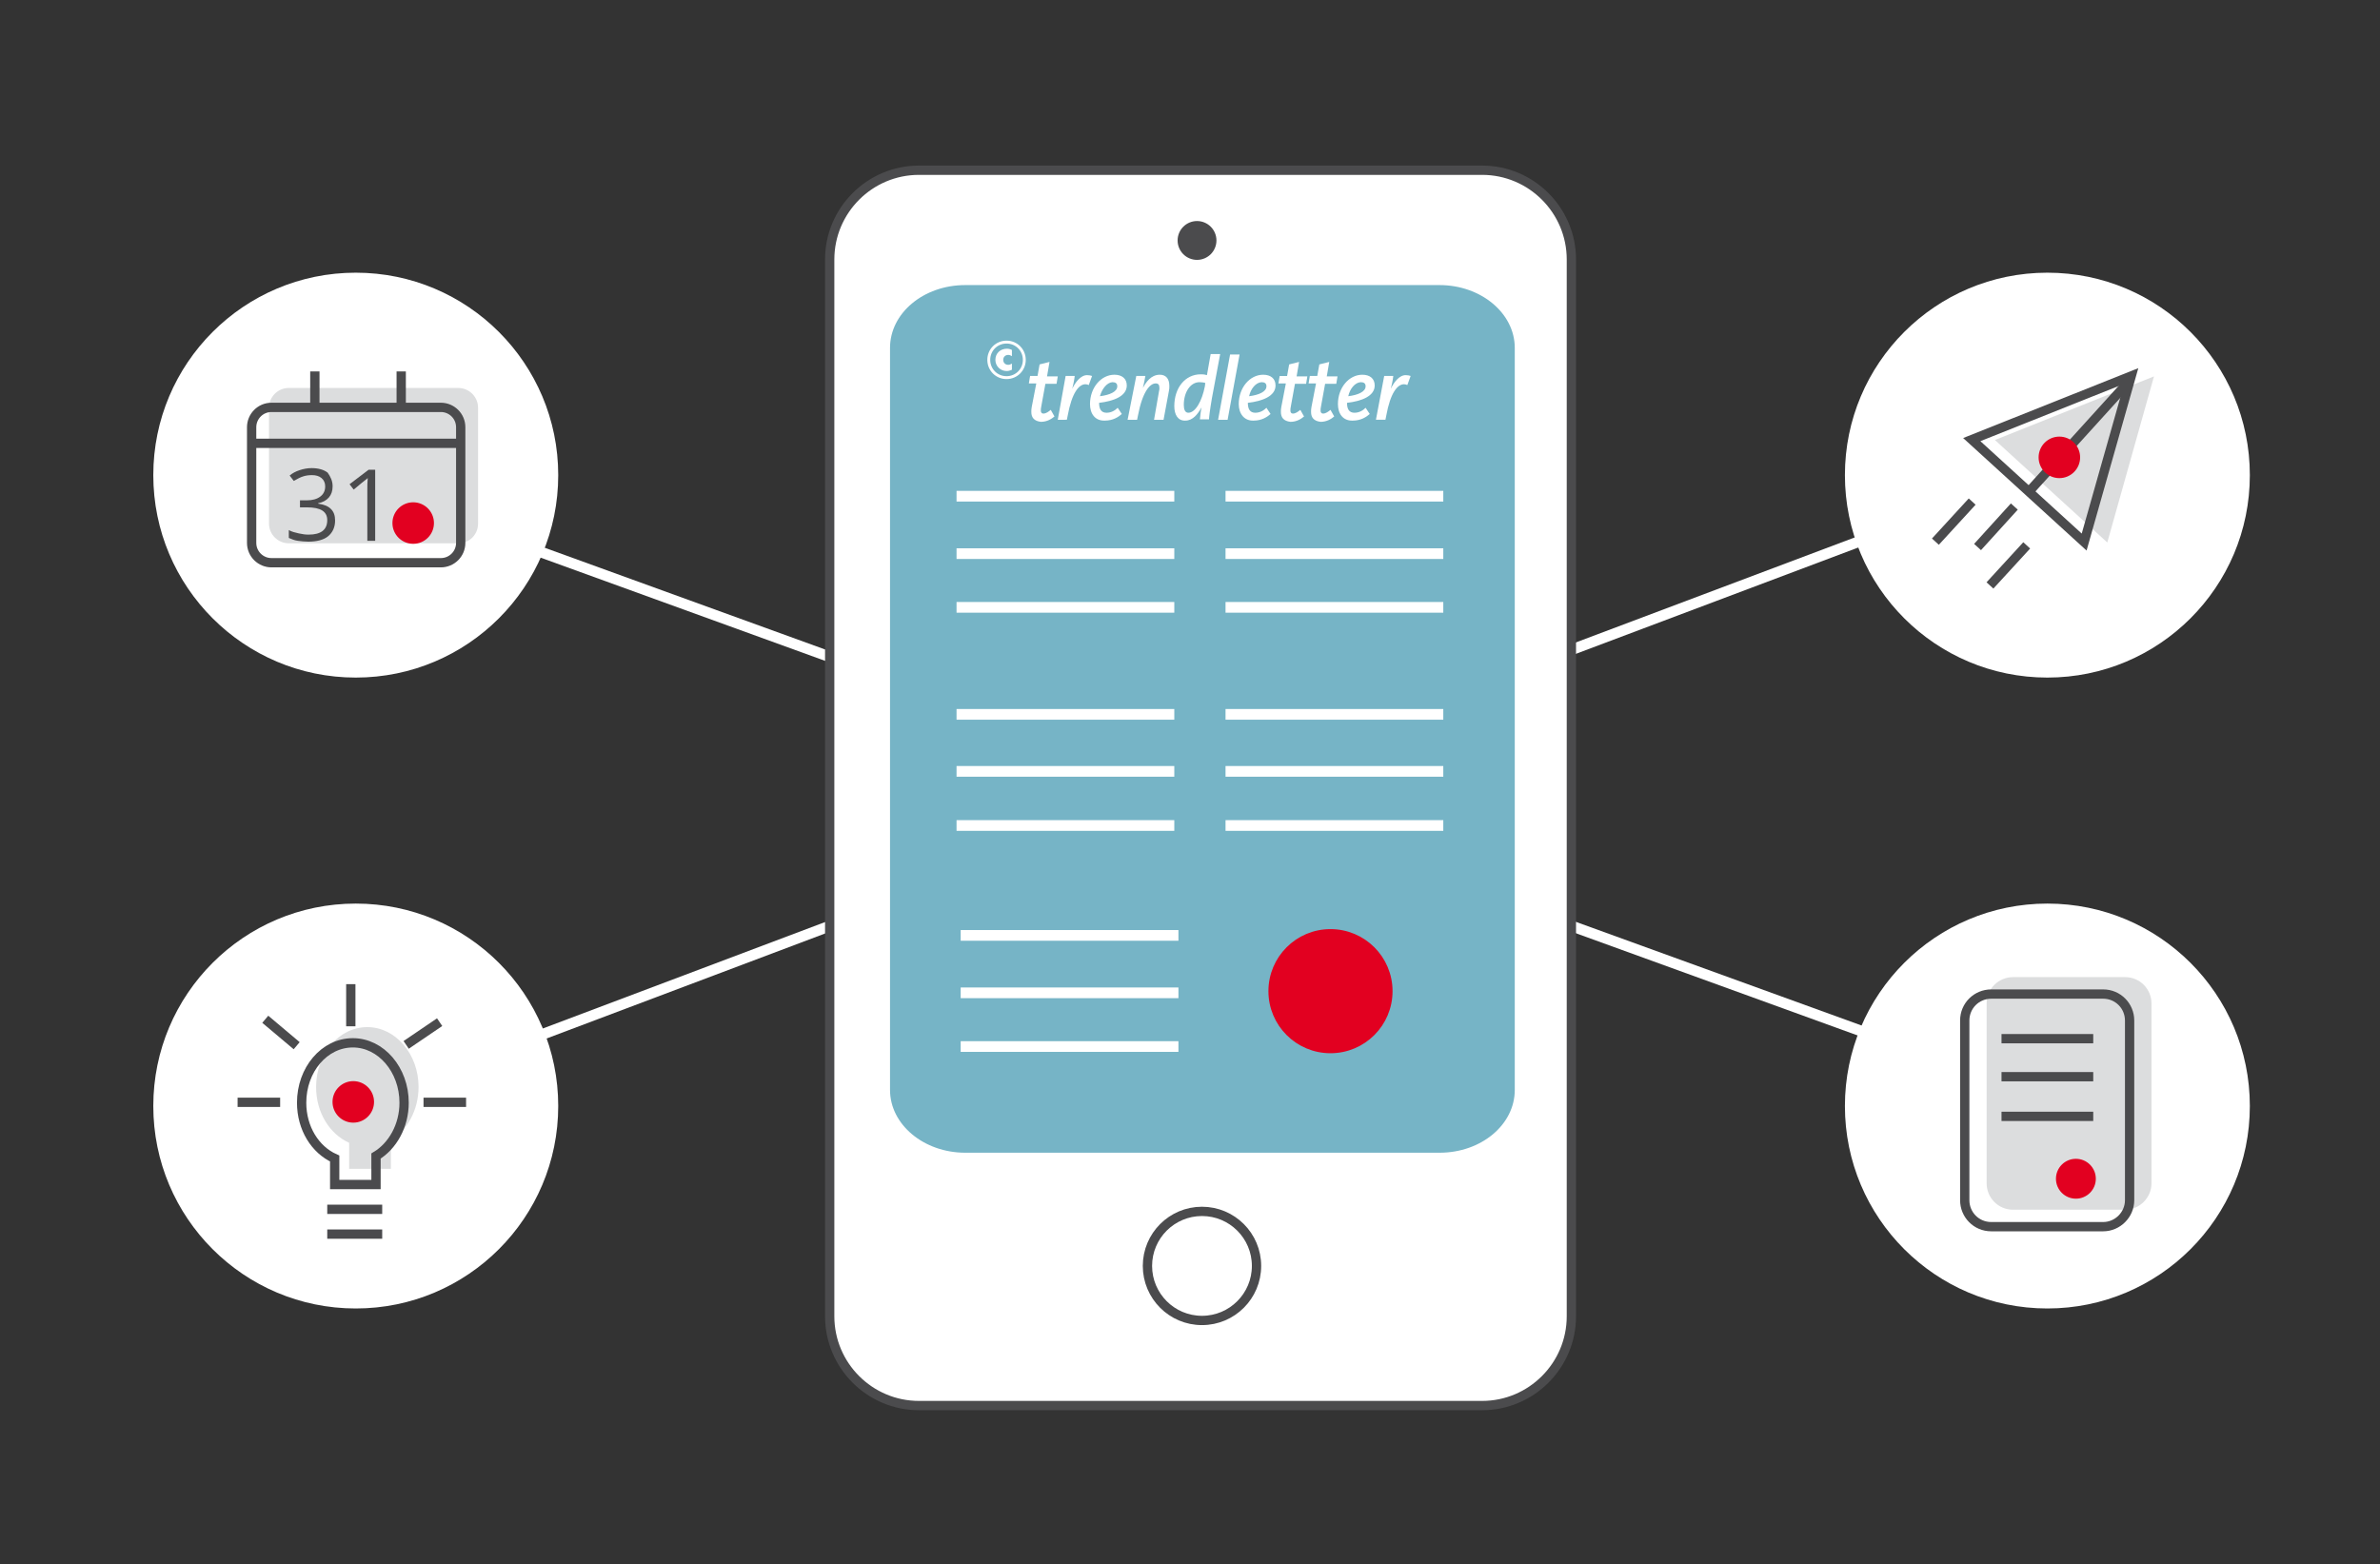 <?xml version="1.0" encoding="UTF-8"?>
<!-- Generator: Adobe Illustrator 24.1.2, SVG Export Plug-In . SVG Version: 6.00 Build 0)  -->
<svg xmlns="http://www.w3.org/2000/svg" xmlns:xlink="http://www.w3.org/1999/xlink" version="1.1" id="Ebene_1" x="0px" y="0px" viewBox="0 0 576 378.6" style="enable-background:new 0 0 576 378.6;" xml:space="preserve">
<rect x="0" y="0" width="576" height="378.6" fill="#333333" stroke="none"/>
<style type="text/css">
	.st0{display:none;opacity:0.28;fill:#070000;}
	.st1{fill:none;stroke:#FFFFFF;stroke-width:2.589;stroke-miterlimit:10;}
	.st2{fill:#FFFFFF;}
	.st3{fill:none;stroke:#4B4B4D;stroke-width:2.25;stroke-miterlimit:10;}
	.st4{fill:#4B4B4D;}
	.st5{fill:#76B4C6;}
	.st6{fill:#E20020;stroke:#E20020;stroke-width:2.042;stroke-miterlimit:10;}
	.st7{fill:#DCDDDE;}
	.st8{fill:#E20020;stroke:#E20020;stroke-width:0.65;stroke-miterlimit:10;}
	.st9{fill:none;stroke:#4A4A4D;stroke-width:2.25;stroke-miterlimit:10;}
	.st10{fill:none;}
	.st11{fill:none;stroke:#FFFFFF;stroke-width:0.702;stroke-miterlimit:10;}
</style>
<rect x="-4.4" y="-2.5" class="st0" width="585.2" height="386"></rect>
<line class="st1" x1="290.5" y1="191.1" x2="496.3" y2="113.6"></line>
<line class="st1" x1="499.9" y1="267.5" x2="86.2" y2="117.4"></line>
<line class="st1" x1="85" y1="267.8" x2="290.8" y2="190.2"></line>
<path class="st2" d="M222.5,45.5h136.3 M358.8,41.5H222.5c-11.9,0-21.6,9.7-21.6,21.6v255.8c0,11.9,9.7,21.6,21.6,21.6h0h136.3  c11.9,0,21.6-9.7,21.6-21.6v0V63.1C380.4,51.2,370.7,41.5,358.8,41.5L358.8,41.5z"></path>
<circle class="st3" cx="290.9" cy="306.4" r="13.2"></circle>
<circle class="st4" cx="289.7" cy="58.2" r="4.7"></circle>
<path class="st5" d="M348.4,69H233.6c-10.1,0-18.2,6.8-18.2,15.2v179.6c0,8.4,8.2,15.2,18.2,15.2h0h114.8c10.1,0,18.2-6.8,18.2-15.2  v0V84.2C366.6,75.8,358.4,69,348.4,69L348.4,69z"></path>
<g>
	<line class="st1" x1="231.5" y1="120.1" x2="284.2" y2="120.1"></line>
	<line class="st1" x1="231.5" y1="134" x2="284.2" y2="134"></line>
	<line class="st1" x1="231.5" y1="147" x2="284.2" y2="147"></line>
</g>
<g>
	<line class="st1" x1="296.6" y1="120.1" x2="349.3" y2="120.1"></line>
	<line class="st1" x1="296.6" y1="134" x2="349.3" y2="134"></line>
	<line class="st1" x1="296.6" y1="147" x2="349.3" y2="147"></line>
</g>
<g>
	<line class="st1" x1="231.5" y1="172.9" x2="284.2" y2="172.9"></line>
	<line class="st1" x1="231.5" y1="186.7" x2="284.2" y2="186.7"></line>
	<line class="st1" x1="231.5" y1="199.8" x2="284.2" y2="199.8"></line>
</g>
<g>
	<line class="st1" x1="296.6" y1="172.9" x2="349.3" y2="172.9"></line>
	<line class="st1" x1="296.6" y1="186.7" x2="349.3" y2="186.7"></line>
	<line class="st1" x1="296.6" y1="199.8" x2="349.3" y2="199.8"></line>
</g>
<g>
	<line class="st1" x1="232.5" y1="226.4" x2="285.2" y2="226.4"></line>
	<line class="st1" x1="232.5" y1="240.3" x2="285.2" y2="240.3"></line>
	<line class="st1" x1="232.5" y1="253.3" x2="285.2" y2="253.3"></line>
</g>
<circle class="st6" cx="322" cy="239.9" r="14"></circle>
<g>
	<circle class="st2" cx="495.5" cy="115" r="49"></circle>
	<polygon class="st7" points="482.8,106.5 510,131.3 521.3,91.1  "></polygon>
	<polygon class="st3" points="477.2,106.4 504.4,131.2 515.8,91  "></polygon>
	<line class="st3" x1="514.8" y1="92.8" x2="491.4" y2="118.6"></line>
	<line class="st3" x1="477.3" y1="121.4" x2="468.4" y2="131.1"></line>
	<line class="st3" x1="490.5" y1="132" x2="481.6" y2="141.7"></line>
	<line class="st3" x1="487.5" y1="122.6" x2="478.6" y2="132.4"></line>
	<circle class="st8" cx="498.4" cy="110.7" r="4.7"></circle>
</g>
<path class="st3" d="M358.7,41.2H222.4c-11.9,0-21.6,9.7-21.6,21.6v255.8c0,11.9,9.7,21.6,21.6,21.6h0h136.3  c11.9,0,21.6-9.7,21.6-21.6v0V62.8C380.3,50.9,370.6,41.2,358.7,41.2L358.7,41.2z"></path>
<circle class="st2" cx="86.1" cy="267.7" r="49"></circle>
<path class="st7" d="M101.3,263.1c0-8-5.6-14.5-12.4-14.5c-6.9,0-12.4,6.5-12.4,14.5c0,6.2,3.3,11.4,8,13.5v6.3h10.1V276  C98.5,273.6,101.3,268.7,101.3,263.1"></path>
<path class="st9" d="M97.8,266.9c0-8-5.6-14.5-12.4-14.5c-6.9,0-12.4,6.5-12.4,14.5c0,6.2,3.3,11.4,8,13.5v6.3H91v-6.9  C95,277.4,97.8,272.5,97.8,266.9z"></path>
<line class="st3" x1="57.5" y1="266.8" x2="67.8" y2="266.8"></line>
<line class="st3" x1="102.5" y1="266.8" x2="112.8" y2="266.8"></line>
<line class="st3" x1="84.9" y1="248.4" x2="84.9" y2="238.2"></line>
<rect x="57.5" y="238.2" class="st10" width="55.2" height="62.2"></rect>
<line class="st9" x1="79.2" y1="292.7" x2="92.5" y2="292.7"></line>
<line class="st9" x1="79.2" y1="298.7" x2="92.5" y2="298.7"></line>
<rect x="57.5" y="238.2" class="st10" width="55.2" height="62.2"></rect>
<line class="st3" x1="98.3" y1="252.9" x2="106.4" y2="247.4"></line>
<line class="st3" x1="64.2" y1="246.7" x2="71.8" y2="253.1"></line>
<rect x="57.5" y="238.2" class="st10" width="55.2" height="62.2"></rect>
<circle class="st8" cx="85.5" cy="266.7" r="4.7"></circle>
<g>
	<circle class="st2" cx="495.5" cy="267.7" r="49"></circle>
	<path class="st7" d="M514.3,292.8h-27.1c-3.6,0-6.4-2.9-6.4-6.4v-43.5c0-3.6,2.9-6.4,6.4-6.4h27.1c3.6,0,6.4,2.9,6.4,6.4v43.5   C520.7,289.9,517.8,292.8,514.3,292.8z"></path>
	<line class="st3" x1="484.4" y1="251.4" x2="506.6" y2="251.4"></line>
	<line class="st3" x1="484.4" y1="260.6" x2="506.6" y2="260.6"></line>
	<line class="st3" x1="484.4" y1="270.2" x2="506.6" y2="270.2"></line>
	<path class="st3" d="M509,296.9h-27.1c-3.6,0-6.4-2.9-6.4-6.4v-43.5c0-3.6,2.9-6.4,6.4-6.4H509c3.6,0,6.4,2.9,6.4,6.4v43.5   C515.4,294,512.5,296.9,509,296.9z"></path>
	<circle class="st8" cx="502.4" cy="285.3" r="4.5"></circle>
</g>
<circle class="st2" cx="86.1" cy="115" r="49"></circle>
<path class="st7" d="M110.9,131.5h-41c-2.6,0-4.8-2.1-4.8-4.8v-28c0-2.6,2.1-4.8,4.8-4.8h41c2.6,0,4.8,2.1,4.8,4.8v28  C115.7,129.4,113.6,131.5,110.9,131.5z"></path>
<path class="st3" d="M106.7,136.2h-41c-2.6,0-4.8-2.1-4.8-4.8v-28c0-2.6,2.1-4.8,4.8-4.8h41c2.6,0,4.8,2.1,4.8,4.8v28  C111.5,134.1,109.3,136.2,106.7,136.2z"></path>
<line class="st3" x1="76.2" y1="89.9" x2="76.2" y2="98.3"></line>
<line class="st3" x1="97.1" y1="89.9" x2="97.1" y2="98.3"></line>
<circle class="st8" cx="100" cy="126.6" r="4.7"></circle>
<g>
	<g>
		<path class="st2" d="M249.6,99.7c0-0.4,0-0.7,0.1-1.2l1.1-5.7H249l0.3-1.8h1.8l0.5-2.8l2.4-0.6l-0.6,3.5h2.6l-0.3,1.8h-2.7l-1,5.5    c-0.1,0.4-0.1,0.7-0.1,1c0,0.4,0.2,0.7,0.6,0.7c0.7,0,1.3-0.5,1.8-0.9l0.9,1.6c-0.7,0.6-1.8,1.3-3.3,1.3    C250.3,101.9,249.6,101.1,249.6,99.7z"></path>
		<path class="st2" d="M257.9,91h2.2c-0.1,1-0.4,2.3-0.6,3.1h0c0.7-1.5,2-3.3,3.6-3.3c0.5,0,0.9,0.1,1.2,0.2l-0.8,2.2    c-0.2-0.1-0.5-0.2-0.8-0.2c-1.6,0-3.3,2.1-4.3,7.6l-0.2,1H256L257.9,91z"></path>
		<path class="st2" d="M263.8,97.8c0-4,2.7-7.1,5.9-7.1c1.8,0,3,0.9,3,2.6c0,2.6-3.2,3.8-6.7,4.2c0,1.5,0.5,2.4,1.8,2.4    c1.2,0,2.1-0.6,2.7-1.2l1,1.5c-0.8,0.7-2.1,1.6-4.1,1.6C265,101.9,263.8,100.1,263.8,97.8z M266.2,95.9c2.4-0.3,4.2-1.1,4.2-2.4    c0-0.7-0.4-1-1.2-1C267.9,92.6,266.7,94.1,266.2,95.9z"></path>
		<path class="st2" d="M275,91h2.2c-0.1,0.7-0.4,2-0.6,2.9h0c0.7-1.3,1.9-3.2,4.1-3.2c1.5,0,2.3,1,2.3,2.7c0,0.4,0,0.8-0.1,1.2    l-1.3,7h-2.3l1.2-6.9c0.1-0.3,0.1-0.6,0.1-0.8c0-0.8-0.3-1.1-0.9-1.1c-1.4,0-3.2,2-4.3,7.8l-0.2,1h-2.3L275,91z"></path>
		<path class="st2" d="M284.2,98.3c0-4.4,2.6-7.7,6.4-7.7c0.8,0,1.2,0.1,1.5,0.2l0.9-5.1h2.3l-2,10.7c-0.5,2.9-0.7,4.7-0.7,5.1h-2.2    c0.1-1,0.2-2,0.4-2.9h0c-0.9,1.6-2.1,3.2-3.9,3.2C285.1,101.9,284.2,100.4,284.2,98.3z M291.6,93.5l0.1-0.8    c-0.2-0.1-0.8-0.2-1.4-0.2c-2.2,0-3.8,2.4-3.8,5.5c0,1.1,0.3,1.9,1.1,1.9C289.3,99.9,290.9,97.1,291.6,93.5z"></path>
		<path class="st2" d="M297.7,85.8h2.3l-2.9,15.8h-2.3L297.7,85.8z"></path>
		<path class="st2" d="M299.8,97.8c0-4,2.7-7.1,5.9-7.1c1.8,0,3,0.9,3,2.6c0,2.6-3.2,3.8-6.7,4.2c0,1.5,0.5,2.4,1.8,2.4    c1.2,0,2.1-0.6,2.7-1.2l1,1.5c-0.8,0.7-2.1,1.6-4.1,1.6C301.1,101.9,299.8,100.1,299.8,97.8z M302.3,95.9c2.4-0.3,4.2-1.1,4.2-2.4    c0-0.7-0.4-1-1.2-1C303.9,92.6,302.7,94.1,302.3,95.9z"></path>
		<path class="st2" d="M310,99.7c0-0.4,0-0.7,0.1-1.2l1.1-5.7h-1.8l0.3-1.8h1.8l0.5-2.8l2.4-0.6l-0.6,3.5h2.6l-0.3,1.8h-2.7l-1,5.5    c-0.1,0.4-0.1,0.7-0.1,1c0,0.4,0.2,0.7,0.6,0.7c0.7,0,1.3-0.5,1.8-0.9l0.9,1.6c-0.7,0.6-1.8,1.3-3.3,1.3    C310.7,101.9,310,101.1,310,99.7z"></path>
		<path class="st2" d="M317.3,99.7c0-0.4,0-0.7,0.1-1.2l1.1-5.7h-1.8L317,91h1.8l0.5-2.8l2.4-0.6l-0.6,3.5h2.6l-0.3,1.8h-2.7l-1,5.5    c-0.1,0.4-0.1,0.7-0.1,1c0,0.4,0.2,0.7,0.6,0.7c0.7,0,1.3-0.5,1.8-0.9l0.9,1.6c-0.7,0.6-1.8,1.3-3.3,1.3    C318,101.9,317.3,101.1,317.3,99.7z"></path>
		<path class="st2" d="M323.8,97.8c0-4,2.7-7.1,5.9-7.1c1.8,0,3,0.9,3,2.6c0,2.6-3.2,3.8-6.7,4.2c0,1.5,0.5,2.4,1.8,2.4    c1.2,0,2.1-0.6,2.7-1.2l1,1.5c-0.8,0.7-2.1,1.6-4.1,1.6C325,101.9,323.8,100.1,323.8,97.8z M326.3,95.9c2.4-0.3,4.2-1.1,4.2-2.4    c0-0.7-0.4-1-1.2-1C327.9,92.6,326.7,94.1,326.3,95.9z"></path>
		<path class="st2" d="M335,91h2.2c-0.1,1-0.4,2.3-0.6,3.1h0c0.7-1.5,2-3.3,3.6-3.3c0.5,0,0.9,0.1,1.2,0.2l-0.8,2.2    c-0.2-0.1-0.5-0.2-0.8-0.2c-1.6,0-3.3,2.1-4.3,7.6l-0.2,1h-2.3L335,91z"></path>
	</g>
	<path class="st2" d="M244.9,86.2c-0.3-0.2-0.6-0.3-0.9-0.3c-0.7,0-1.2,0.5-1.2,1.2c0,0.7,0.5,1.2,1.2,1.2c0.3,0,0.6-0.1,0.9-0.3   v1.5c-0.5,0.2-0.8,0.3-1.3,0.3c-1.5,0-2.7-1.2-2.7-2.7c0-1.6,1.2-2.7,2.8-2.7c0.4,0,0.8,0.1,1.2,0.3V86.2L244.9,86.2z"></path>
	<path class="st11" d="M243.6,91.4c2.4,0,4.3-1.9,4.3-4.3c0-2.4-1.9-4.3-4.3-4.3s-4.3,1.9-4.3,4.3C239.3,89.5,241.2,91.4,243.6,91.4   L243.6,91.4z"></path>
</g>
<line class="st9" x1="60.8" y1="107.3" x2="111.2" y2="107.3"></line>
<g>
	<path class="st4" d="M80.5,117.7c0,1.1-0.3,2-0.9,2.7s-1.5,1.2-2.6,1.4v0.1c1.4,0.2,2.4,0.6,3.1,1.3c0.7,0.7,1,1.6,1,2.8   c0,1.6-0.6,2.9-1.7,3.8s-2.8,1.3-4.8,1.3c-0.9,0-1.7-0.1-2.5-0.2c-0.8-0.1-1.5-0.4-2.2-0.7v-1.9c0.7,0.4,1.5,0.6,2.4,0.8   s1.6,0.3,2.4,0.3c3,0,4.5-1.2,4.5-3.5c0-2.1-1.6-3.1-4.9-3.1h-1.7v-1.7h1.7c1.3,0,2.4-0.3,3.2-0.9c0.8-0.6,1.2-1.4,1.2-2.5   c0-0.8-0.3-1.5-0.9-2c-0.6-0.5-1.4-0.7-2.3-0.7c-0.8,0-1.5,0.1-2.1,0.3c-0.7,0.2-1.4,0.6-2.3,1.1l-1-1.3c0.7-0.6,1.5-1,2.4-1.3   c0.9-0.3,1.9-0.5,2.9-0.5c1.7,0,3,0.4,3.9,1.1C80,115.4,80.5,116.4,80.5,117.7z"></path>
	<path class="st4" d="M90.8,130.9h-1.9v-12.3c0-1,0-2,0.1-2.9c-0.2,0.2-0.3,0.3-0.6,0.5s-1.1,0.9-2.8,2.3l-1-1.3l4.6-3.5h1.6V130.9z   "></path>
</g>
</svg>
